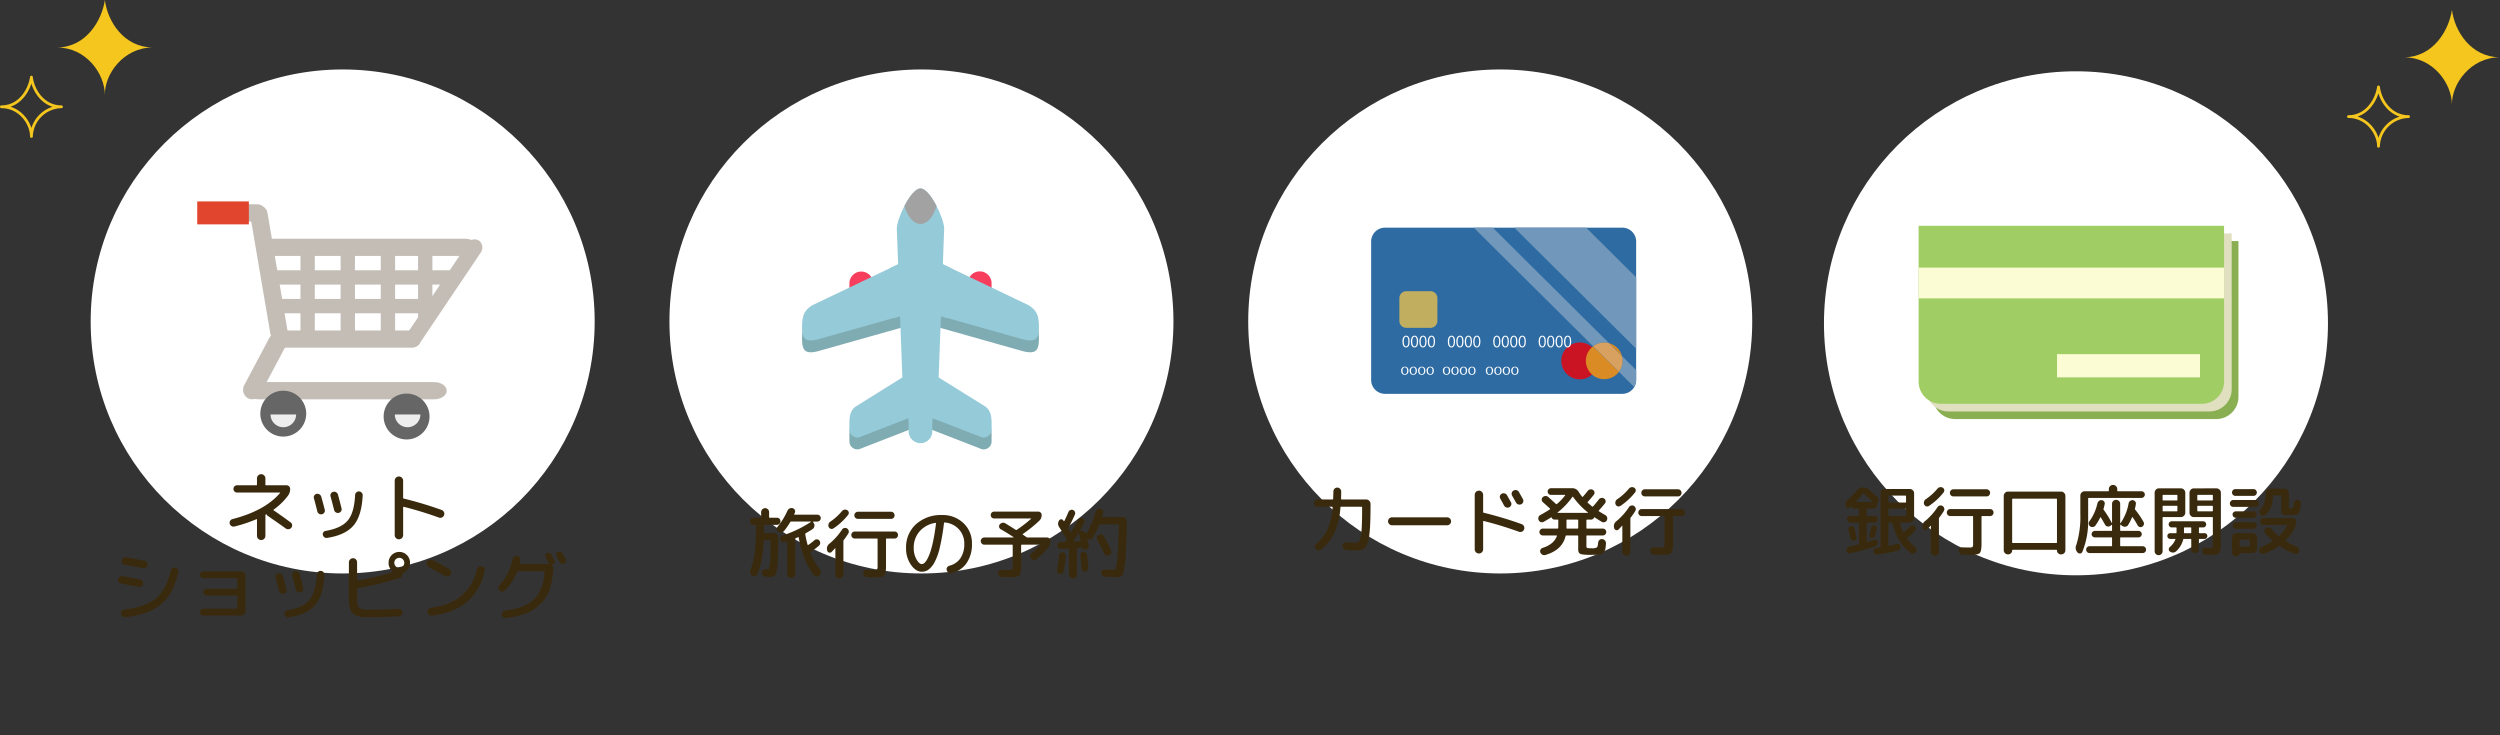 <svg id="レイヤー_1" data-name="レイヤー 1" xmlns="http://www.w3.org/2000/svg" xmlns:xlink="http://www.w3.org/1999/xlink" width="891.004" height="262" viewBox="0 0 891.004 262"><rect x="0" y="0" width="891.004" height="262" fill="#333333" stroke="none"/><defs><style>.cls-1,.cls-28{fill:none;}.cls-2,.cls-20{fill:#fff;}.cls-3{fill:#3a2a0d;}.cls-4{fill:#c3bdb6;}.cls-20,.cls-28,.cls-29,.cls-4,.cls-6,.cls-7{fill-rule:evenodd;}.cls-5{fill:#e1452d;}.cls-6{fill:#666;}.cls-7{fill:#eee;}.cls-8{fill:#f73e5d;}.cls-9{clip-path:url(#clip-path);}.cls-10{fill:#7fabb2;}.cls-11{fill:#95cad8;}.cls-12{fill:#e0e0d1;}.cls-13{clip-path:url(#clip-path-2);}.cls-14{clip-path:url(#clip-path-3);}.cls-15{clip-path:url(#clip-path-4);}.cls-16{fill:#a2a2a3;}.cls-17{fill:#2e6ba3;}.cls-18{fill:#c1ae5f;}.cls-19{fill:#cb1423;}.cls-21{fill:#7198ba;}.cls-22{fill:#da8b24;}.cls-23{fill:#d8a160;}.cls-24{fill:#89af52;}.cls-25{fill:#e0dfbf;}.cls-26{fill:#a0ce65;}.cls-27{fill:#fcfcd4;}.cls-28{stroke:#f4c61e;stroke-linecap:round;stroke-linejoin:round;}.cls-29{fill:#f4c61e;}</style><clipPath id="clip-path"><rect id="SVGID" class="cls-1" x="285.84" y="94.608" width="84.444" height="30.96"/></clipPath><clipPath id="clip-path-2"><rect id="SVGID-2" data-name="SVGID" class="cls-1" x="317.466" y="90.386" width="21.193" height="22.984"/></clipPath><clipPath id="clip-path-3"><rect id="SVGID-3" data-name="SVGID" class="cls-1" x="302.718" y="134.717" width="50.689" height="25.419"/></clipPath><clipPath id="clip-path-4"><rect id="SVGID-4" data-name="SVGID" class="cls-1" x="323.841" y="138.939" width="8.444" height="18.999"/></clipPath></defs><title>about-get-point</title><circle class="cls-2" cx="122.13" cy="114.568" r="89.814"/><path class="cls-3" d="M83.56,187.646a1.346,1.346,0,0,1-1.052-.164,1.331,1.331,0,0,1-.641-.846,1.265,1.265,0,0,1,.164-1.024,1.351,1.351,0,0,1,.846-.614q11.468-2.949,16.9-9.255c.09-.128.063-.191-.082-.191H84.488a1.23,1.23,0,0,1-.9-.383,1.261,1.261,0,0,1-.382-.928,1.257,1.257,0,0,1,1.283-1.283h6.879c.147,0,.219-.082.219-.246V170.5a1.5,1.5,0,1,1,3,0v2.211a.217.217,0,0,0,.245.246H102.1a1.26,1.26,0,0,1,.927.382,1.234,1.234,0,0,1,.383.9,3.916,3.916,0,0,1-.738,2.375,22.744,22.744,0,0,1-5.132,5q-.217.163,0,.272,3.032,2.076,6.061,4.314a1.19,1.19,0,0,1,.518.9,1.336,1.336,0,0,1-.3,1.01,1.462,1.462,0,0,1-.969.5,1.4,1.4,0,0,1-1.051-.286q-1.475-1.092-6.334-4.451a1.141,1.141,0,0,1-.383-.409q-.108-.219-.3-.109c-.018,0-.026,0-.026.014s-.01.013-.027.013a.337.337,0,0,0-.137.382v7.208a1.5,1.5,0,1,1-3,0v-5.788c0-.164-.072-.209-.219-.137A49.59,49.59,0,0,1,83.56,187.646Z"/><path class="cls-3" d="M113.1,182.268q-.683-2.73-1.229-4.7a1.2,1.2,0,0,1,.137-.969,1.273,1.273,0,0,1,.818-.587,1.4,1.4,0,0,1,1.025.177,1.413,1.413,0,0,1,.641.833q.765,2.676,1.256,4.668a1.221,1.221,0,0,1-.164,1,1.371,1.371,0,0,1-2.484-.423Zm14.851-7.126a1.345,1.345,0,0,1,.956.437,1.3,1.3,0,0,1,.355.983q-.356,7.288-3.262,10.716t-9.434,4.436a1.232,1.232,0,0,1-.941-.218,1.425,1.425,0,0,1-.56-.847,1.156,1.156,0,0,1,.191-.942,1.2,1.2,0,0,1,.82-.5q5.57-.956,7.875-3.726t2.608-9.051A1.317,1.317,0,0,1,127,175.5,1.26,1.26,0,0,1,127.951,175.142Zm-6.375,7.044a1.364,1.364,0,0,1-1.869.437,1.343,1.343,0,0,1-.629-.847q-.709-2.811-1.283-4.914a1.214,1.214,0,0,1,.15-.983,1.359,1.359,0,0,1,1.885-.423,1.383,1.383,0,0,1,.641.86q.928,3.522,1.256,4.86A1.261,1.261,0,0,1,121.576,182.186Z"/><path class="cls-3" d="M143.24,191.769a1.5,1.5,0,0,1-2.566-1.065V171.32a1.5,1.5,0,1,1,3,0v6.088c0,.164.062.255.19.273a136.1,136.1,0,0,1,13.542,4.068,1.367,1.367,0,0,1,.805.737,1.45,1.45,0,0,1,.068,1.119,1.371,1.371,0,0,1-.723.806,1.351,1.351,0,0,1-1.079.068A131.462,131.462,0,0,0,143.9,180.63c-.146-.037-.218.018-.218.163V190.7A1.454,1.454,0,0,1,143.24,191.769Z"/><path class="cls-3" d="M43.182,207.987a1.374,1.374,0,0,1-.874-.56,1.217,1.217,0,0,1-.218-1,1.342,1.342,0,0,1,.586-.873,1.3,1.3,0,0,1,1.024-.219q3.876.711,6.28,1.2a1.267,1.267,0,0,1,.846.573,1.363,1.363,0,0,1-.383,1.87,1.281,1.281,0,0,1-1.009.2Q47.058,208.7,43.182,207.987Zm19.274-5.706a1.349,1.349,0,0,1,.874.587,1.3,1.3,0,0,1,.218,1.023q-1.609,7.617-6.033,11.371t-12.778,4.71a1.434,1.434,0,0,1-1.037-.3,1.378,1.378,0,0,1-.546-.929,1.276,1.276,0,0,1,.26-1,1.224,1.224,0,0,1,.887-.505q7.534-.874,11.3-4t5.214-9.815a1.536,1.536,0,0,1,.6-.914A1.277,1.277,0,0,1,62.456,202.281Zm-10.948-2.43a1.364,1.364,0,0,1,.874.573,1.258,1.258,0,0,1,.218,1.01,1.287,1.287,0,0,1-.6.86,1.363,1.363,0,0,1-1.037.2q-3.524-.682-6.58-1.2a1.329,1.329,0,0,1-.861-.56,1.242,1.242,0,0,1-.2-1,1.419,1.419,0,0,1,.573-.888,1.235,1.235,0,0,1,1.01-.232Q46.948,198.978,51.508,199.851Z"/><path class="cls-3" d="M84.352,216.941a.193.193,0,0,0,.218-.218v-4.232c0-.164-.073-.245-.218-.245H73.6a1.2,1.2,0,0,1,0-2.4H84.352c.145,0,.218-.082.218-.246v-3.3c0-.164-.073-.246-.218-.246H72.476a1.2,1.2,0,0,1-.861-.355,1.158,1.158,0,0,1,0-1.693,1.2,1.2,0,0,1,.861-.354h13.46a1.517,1.517,0,0,1,1.091.45,1.452,1.452,0,0,1,.464,1.079v12.667a1.453,1.453,0,0,1-.464,1.079,1.517,1.517,0,0,1-1.091.45H72.476a1.212,1.212,0,0,1-.874-.341,1.142,1.142,0,0,1-.355-.86,1.212,1.212,0,0,1,1.229-1.229Z"/><path class="cls-3" d="M99.449,210.58q-.682-2.73-1.228-4.7a1.2,1.2,0,0,1,.136-.969,1.281,1.281,0,0,1,.819-.587,1.4,1.4,0,0,1,1.024.178,1.415,1.415,0,0,1,.642.832q.765,2.676,1.256,4.669a1.223,1.223,0,0,1-.164,1,1.371,1.371,0,0,1-2.485-.423Zm14.852-7.125a1.344,1.344,0,0,1,.956.436,1.294,1.294,0,0,1,.354.983q-.354,7.29-3.261,10.716t-9.434,4.436a1.231,1.231,0,0,1-.941-.218,1.415,1.415,0,0,1-.56-.846,1.154,1.154,0,0,1,.19-.942,1.2,1.2,0,0,1,.821-.505q5.569-.956,7.875-3.727t2.607-9.05a1.318,1.318,0,0,1,.438-.928A1.258,1.258,0,0,1,114.3,203.455Zm-6.375,7.043a1.361,1.361,0,0,1-1.869.437,1.343,1.343,0,0,1-.629-.846q-.709-2.812-1.283-4.914a1.212,1.212,0,0,1,.15-.983,1.356,1.356,0,0,1,1.885-.423,1.376,1.376,0,0,1,.64.859q.928,3.524,1.256,4.86A1.26,1.26,0,0,1,107.926,210.5Z"/><path class="cls-3" d="M130.9,219.972q-3.766,0-5.16-1.379t-1.392-5.174v-13a1.492,1.492,0,0,1,1.474-1.474,1.4,1.4,0,0,1,1.024.423,1.43,1.43,0,0,1,.424,1.051v6.252a.193.193,0,0,0,.082.15.164.164,0,0,0,.164.041,94,94,0,0,0,12.558-3,.111.111,0,0,0,0-.191,3.573,3.573,0,0,1-1.584-3.085,3.823,3.823,0,1,1,7.645,0,3.83,3.83,0,0,1-2.512,3.6.3.3,0,0,0-.191.3,1.288,1.288,0,0,1-.928,1.447,94.339,94.339,0,0,1-14.988,3.658.268.268,0,0,0-.246.273v3.6q0,2.349.736,3.085t3.086.737q5.815,0,10.947-.3a1.191,1.191,0,0,1,.955.314,1.274,1.274,0,0,1,.438.915,1.258,1.258,0,0,1-.356.955,1.423,1.423,0,0,1-.928.464Q136.415,219.973,130.9,219.972Zm12.668-20.64a1.779,1.779,0,1,0,.519,1.256A1.711,1.711,0,0,0,143.568,199.332Z"/><path class="cls-3" d="M152.823,202.171a1.358,1.358,0,0,1-.723-.832,1.431,1.431,0,0,1,.968-1.816,1.476,1.476,0,0,1,1.147.082q3.166,1.611,5.816,3.14a1.359,1.359,0,0,1,.7.873,1.476,1.476,0,0,1-.151,1.12,1.354,1.354,0,0,1-.873.7,1.472,1.472,0,0,1-1.119-.15Q155.935,203.755,152.823,202.171Zm18.838-.355a1.424,1.424,0,0,1,.888.615,1.377,1.377,0,0,1,.2,1.051q-3.166,14.005-18.783,15.944a1.353,1.353,0,0,1-1.065-.287,1.44,1.44,0,0,1-.546-.969,1.365,1.365,0,0,1,1.174-1.556q6.908-.929,10.92-4.287A17.422,17.422,0,0,0,170,202.854a1.337,1.337,0,0,1,.627-.846A1.407,1.407,0,0,1,171.661,201.816Z"/><path class="cls-3" d="M180.016,210.444a1.351,1.351,0,0,1-.956.437,1.38,1.38,0,0,1-1.01-.355,1.289,1.289,0,0,1-.11-1.829,19.016,19.016,0,0,0,4.7-9.338,1.56,1.56,0,0,1,.558-.942,1.5,1.5,0,0,1,1.052-.341,1.381,1.381,0,0,1,.942.478,1.153,1.153,0,0,1,.287.969c-.019.128-.055.337-.11.628s-.1.5-.136.628c-.037.146.018.219.164.219h10.238a.091.091,0,0,0,.081-.041c.018-.028.01-.059-.027-.1a1.443,1.443,0,0,1-.136-.218q-.928-1.694-1.093-1.993a1.069,1.069,0,0,1-.081-.847,1.082,1.082,0,0,1,.546-.655,1.161,1.161,0,0,1,.887-.082,1.092,1.092,0,0,1,.67.546q.954,1.72,1.119,2.02a1.131,1.131,0,0,1,.082.874.985.985,0,0,1-.575.655c-.054.019-.172.055-.354.11-.036,0-.06.022-.068.068a.078.078,0,0,0,.041.095,1.427,1.427,0,0,1,.436,1.092q-.271,8.355-4.3,12.559t-12.517,5.16a1.384,1.384,0,0,1-1.5-1.174,1.208,1.208,0,0,1,.231-.956,1.164,1.164,0,0,1,.833-.464q7.125-.873,10.429-4.068t3.768-9.773a.194.194,0,0,0-.218-.219H184.6a.352.352,0,0,0-.328.246A20.537,20.537,0,0,1,180.016,210.444Zm19.464-10.129q-.354-.682-1.119-2.048a1.163,1.163,0,0,1-.095-.873.943.943,0,0,1,.56-.655,1.2,1.2,0,0,1,.9-.083,1.176,1.176,0,0,1,.71.574q.762,1.365,1.147,2.075a1.148,1.148,0,0,1-.52,1.556,1.226,1.226,0,0,1-.9.041A1.126,1.126,0,0,1,199.48,200.315Z"/><path class="cls-4" d="M77.451,72.812H91.759a3.067,3.067,0,0,1,0,6.133H77.451a3.067,3.067,0,1,1,0-6.133Z"/><rect class="cls-5" x="70.296" y="71.789" width="18.396" height="8.176"/><path class="cls-4" d="M91.759,73.335a3.057,3.057,0,0,1,3.566,2.5l7.155,42.018a3.069,3.069,0,0,1-2.544,3.519,3.114,3.114,0,0,1-3.589-2.5L89.193,76.854A3.061,3.061,0,0,1,91.759,73.335Z"/><path class="cls-4" d="M109.634,86.1a2.578,2.578,0,0,1,2.566,2.566v31.684a2.555,2.555,0,0,1-5.11,0V88.665A2.559,2.559,0,0,1,109.634,86.1Z"/><path class="cls-4" d="M123.943,86.1a2.578,2.578,0,0,1,2.566,2.566v31.684a2.555,2.555,0,0,1-5.11,0V88.665A2.559,2.559,0,0,1,123.943,86.1Z"/><path class="cls-4" d="M138.251,86.1a2.578,2.578,0,0,1,2.567,2.566v31.684a2.556,2.556,0,0,1-5.111,0V88.665A2.56,2.56,0,0,1,138.251,86.1Z"/><path class="cls-4" d="M151.538,86.1a2.579,2.579,0,0,1,2.567,2.566v25.552a2.555,2.555,0,0,1-5.11,0V88.665A2.558,2.558,0,0,1,151.538,86.1Z"/><path class="cls-4" d="M170.775,85.8a3.14,3.14,0,0,1,.546,4.247l-21.736,32.3a2.786,2.786,0,0,1-3.975.864,3.169,3.169,0,0,1-.568-4.248l21.759-32.3A2.782,2.782,0,0,1,170.775,85.8Z"/><path class="cls-4" d="M150.016,120.848a3.207,3.207,0,0,1-3.338,3.067H100.185a3.076,3.076,0,1,1,0-6.133h46.493A3.222,3.222,0,0,1,150.016,120.848Z"/><path class="cls-4" d="M88.284,141.9a3.517,3.517,0,0,1-1.2-4.7l8.79-16.556a3.249,3.249,0,0,1,4.475-1.409,3.532,3.532,0,0,1,1.181,4.7l-8.79,16.535A3.22,3.22,0,0,1,88.284,141.9Z"/><path class="cls-4" d="M170.457,88.143c0,1.7-2.18,3.066-4.86,3.066H97.619c-2.68,0-4.837-1.363-4.837-3.066,0-1.682,2.157-3.067,4.837-3.067H165.6C168.277,85.076,170.457,86.461,170.457,88.143Z"/><path class="cls-4" d="M159.216,139.246c0,1.7-2,3.066-4.476,3.066H92.123c-2.454,0-4.452-1.363-4.452-3.066,0-1.682,2-3.067,4.452-3.067H154.74C157.216,136.179,159.216,137.564,159.216,139.246Z"/><path class="cls-4" d="M164.325,98.886c0,1.408-1.976,2.543-4.405,2.543H98.209c-2.452,0-4.406-1.135-4.406-2.543s1.954-2.566,4.406-2.566H159.92C162.349,96.32,164.325,97.477,164.325,98.886Z"/><path class="cls-4" d="M156.149,109.106c0,1.409-1.727,2.544-3.838,2.544H98.641c-2.112,0-3.816-1.135-3.816-2.544s1.7-2.566,3.816-2.566h53.67C154.422,106.54,156.149,107.7,156.149,109.106Z"/><path class="cls-6" d="M92.782,147.422a8.176,8.176,0,1,1,8.176,8.176A8.185,8.185,0,0,1,92.782,147.422Z"/><path class="cls-6" d="M136.73,148.444a8.176,8.176,0,1,1,8.176,8.176A8.185,8.185,0,0,1,136.73,148.444Z"/><path class="cls-7" d="M105.523,148.172a3.145,3.145,0,0,0-.022-.455H96.46a3.145,3.145,0,0,0-.022.455,4.568,4.568,0,0,0,9.085,0Z"/><path class="cls-7" d="M149.812,148.172a3.145,3.145,0,0,0-.022-.455h-9.041a3.145,3.145,0,0,0-.022.455,4.568,4.568,0,0,0,9.085,0Z"/><circle class="cls-2" cx="328.406" cy="114.568" r="89.814"/><path class="cls-3" d="M268.57,187.056a1.251,1.251,0,0,1-.9-.368,1.268,1.268,0,0,1-.014-1.8,1.238,1.238,0,0,1,.914-.368h2.457a.217.217,0,0,0,.246-.246v-1.72a1.42,1.42,0,0,1,.41-1.024,1.417,1.417,0,0,1,2.02,0,1.415,1.415,0,0,1,.409,1.024v1.72a.217.217,0,0,0,.246.246H276.9a1.211,1.211,0,0,1,1.256,1.255,1.244,1.244,0,0,1-.368.915,1.211,1.211,0,0,1-.888.368H272.5a.193.193,0,0,0-.219.219c0,.291,0,.715-.013,1.269s-.014.961-.014,1.215q0,.219.246.219h3.357a1.538,1.538,0,0,1,1.53,1.529q-.027,4.995-.151,7.781a24.1,24.1,0,0,1-.464,4.218,3.519,3.519,0,0,1-.764,1.774,1.991,1.991,0,0,1-1.27.341q-.573,0-1.884-.136a1.477,1.477,0,0,1-.968-.478,1.405,1.405,0,0,1-.4-1,1.047,1.047,0,0,1,.4-.847,1.185,1.185,0,0,1,.915-.273q.49.056.627.055a.64.64,0,0,0,.547-.259,3.61,3.61,0,0,0,.354-1.284,25.6,25.6,0,0,0,.218-3.071q.056-2.047.055-5.6c0-.145-.082-.218-.246-.218H272.42c-.164,0-.246.064-.246.191q-.354,7.944-2.375,12.094a1.04,1.04,0,0,1-.791.587,1.1,1.1,0,0,1-.956-.259,1.812,1.812,0,0,1-.491-2.239,24.831,24.831,0,0,0,1.447-6.061,78.867,78.867,0,0,0,.463-9.555.193.193,0,0,0-.218-.219Zm14.415,18.5a1.349,1.349,0,0,1-1.01.423,1.444,1.444,0,0,1-1.447-1.447V193.2c0-.127-.073-.172-.217-.136-.055.018-.147.045-.274.082s-.219.064-.273.082a1.23,1.23,0,0,1-.983-.082,1.367,1.367,0,0,1-.655-.738,1.065,1.065,0,0,1,.055-.941,1.264,1.264,0,0,1,.737-.615,42.408,42.408,0,0,0,10.074-4.832.068.068,0,0,0,.041-.082.066.066,0,0,0-.068-.054h-6.99a.406.406,0,0,0-.354.218,26.279,26.279,0,0,1-2.131,3.085,1.6,1.6,0,0,1-.982.573,1.518,1.518,0,0,1-1.119-.218,1.051,1.051,0,0,1-.533-.819,1.256,1.256,0,0,1,.287-.983,26.242,26.242,0,0,0,3.5-5.706,1.607,1.607,0,0,1,.764-.8,1.5,1.5,0,0,1,1.065-.123,1.2,1.2,0,0,1,.777.6,1.07,1.07,0,0,1,.069.955,1.418,1.418,0,0,1-.109.273c-.055.109-.1.2-.137.273-.073.146-.027.219.137.219h8.054a1.229,1.229,0,1,1,0,2.457h-1.365a.134.134,0,0,0-.123.068.09.09,0,0,0,.013.123l.219.327a1.567,1.567,0,0,1,.232,1.188,1.465,1.465,0,0,1-.67,1q-.764.519-2.4,1.447a.334.334,0,0,0-.164.383,31.783,31.783,0,0,0,.82,3.685c.036.164.118.2.245.109a23.242,23.242,0,0,0,2.212-1.692,1.227,1.227,0,0,1,.9-.3,1.112,1.112,0,0,1,.846.436,1.3,1.3,0,0,1,.287.942,1.263,1.263,0,0,1-.451.887,24.951,24.951,0,0,1-2.92,2.212c-.147.109-.192.228-.137.355a24.072,24.072,0,0,0,3.385,5.87,1.61,1.61,0,0,1,.369,1.092,1.5,1.5,0,0,1-.451,1.064,1.3,1.3,0,0,1-1.024.424,1.2,1.2,0,0,1-.969-.478q-3.931-4.914-5.461-13.46c-.036-.145-.118-.182-.245-.109-.091.037-.218.091-.382.164s-.292.127-.382.164a.351.351,0,0,0-.246.327v12.422A1.42,1.42,0,0,1,282.985,205.553Z"/><path class="cls-3" d="M294.807,196.23V196.2a2.231,2.231,0,0,1,.792-2.429,21.916,21.916,0,0,0,4.477-5,1.325,1.325,0,0,1,1.8-.437,1.361,1.361,0,0,1,.6.819,1.252,1.252,0,0,1-.137.983,24.542,24.542,0,0,1-1.611,2.32.663.663,0,0,0-.136.382v11.822a1.4,1.4,0,0,1-1.419,1.419,1.42,1.42,0,0,1-1.025-.409,1.35,1.35,0,0,1-.422-1.01v-9.2a.063.063,0,0,0-.041-.068c-.028-.009-.06,0-.1.041q-.574.656-1.2,1.283a.854.854,0,0,1-.915.219A.935.935,0,0,1,294.807,196.23Zm6.129-14.579a1.363,1.363,0,0,1,1,.164,1.111,1.111,0,0,1,.559.778,1.076,1.076,0,0,1-.232.914,22.528,22.528,0,0,1-5.242,4.833,1.17,1.17,0,0,1-1.664-.492,1.579,1.579,0,0,1-.069-1.065,1.43,1.43,0,0,1,.613-.846,20.1,20.1,0,0,0,4.151-3.74A1.5,1.5,0,0,1,300.936,181.651Zm17.869,7.781a1.229,1.229,0,0,1,.886.355,1.282,1.282,0,0,1,0,1.8,1.232,1.232,0,0,1-.886.354h-2.813c-.145,0-.218.082-.218.246v9.583q0,2.7-.627,3.344t-3.277.642q-.9,0-2.893-.082a1.342,1.342,0,0,1-.929-.423,1.41,1.41,0,0,1-.409-.942,1.115,1.115,0,0,1,.341-.887,1.155,1.155,0,0,1,.915-.342q1.173.055,2.511.055a2.066,2.066,0,0,0,1.174-.191,2.218,2.218,0,0,0,.192-1.229v-9.528a.218.218,0,0,0-.247-.246h-7.863a1.236,1.236,0,0,1-.887-.354,1.285,1.285,0,0,1,0-1.8,1.233,1.233,0,0,1,.887-.355Zm-13.05-4.5a1.258,1.258,0,0,1-1.256-1.256,1.238,1.238,0,0,1,.368-.914,1.209,1.209,0,0,1,.888-.369h11.821a1.207,1.207,0,0,1,.887.369,1.3,1.3,0,0,1,.014,1.8,1.2,1.2,0,0,1-.9.369Z"/><path class="cls-3" d="M328.523,203.765q-2.1,0-3.849-2.457a10.1,10.1,0,0,1-1.746-6.006,10.982,10.982,0,0,1,3.549-8.478,13.178,13.178,0,0,1,9.282-3.262,10.581,10.581,0,0,1,7.631,2.894,9.742,9.742,0,0,1,3.016,7.344,11.616,11.616,0,0,1-1.979,6.989,8.7,8.7,0,0,1-5.419,3.467,1.258,1.258,0,0,1-1.01-.218,1.482,1.482,0,0,1-.6-.9,1.191,1.191,0,0,1,.191-.956,1.4,1.4,0,0,1,.819-.573,6.638,6.638,0,0,0,3.9-2.675,8.9,8.9,0,0,0,1.365-5.133,7.34,7.34,0,0,0-1.951-5.187,7.607,7.607,0,0,0-5.01-2.4c-.147-.036-.237.037-.274.218a76.764,76.764,0,0,1-1.488,8.7,20.6,20.6,0,0,1-1.924,5.351,7.978,7.978,0,0,1-2.13,2.553A4.083,4.083,0,0,1,328.523,203.765Zm4.888-17.418a9.382,9.382,0,0,0-5.665,3.03,8.715,8.715,0,0,0-2.089,5.925,8.005,8.005,0,0,0,.97,4.026q.967,1.707,1.9,1.707a1.467,1.467,0,0,0,.9-.369,4.914,4.914,0,0,0,1.038-1.378,15.347,15.347,0,0,0,1.1-2.567,36.281,36.281,0,0,0,1.079-4.19q.545-2.636.955-5.993a.23.23,0,0,0-.055-.15A.115.115,0,0,0,333.411,186.347Z"/><path class="cls-3" d="M350.829,194.127a1.22,1.22,0,0,1-.915-.382,1.287,1.287,0,0,1,0-1.8,1.223,1.223,0,0,1,.915-.382h10.347c.037,0,.054-.022.054-.068a.1.1,0,0,0-.054-.1q-2.594-1.692-4.531-2.784a1.154,1.154,0,0,1-.329-1.72,1.583,1.583,0,0,1,.915-.56,1.379,1.379,0,0,1,1.051.177q1.421.847,3.713,2.321a.3.3,0,0,0,.382,0,46.658,46.658,0,0,0,5.078-3.9.053.053,0,0,0,.027-.082.085.085,0,0,0-.082-.054H354.324a1.229,1.229,0,1,1,0-2.458h15.7a1.211,1.211,0,0,1,1.228,1.229,2.738,2.738,0,0,1-.9,2.075,46.351,46.351,0,0,1-5.816,4.668q-.162.109,0,.219.219.163.628.437t.628.436a.927.927,0,0,0,.437.164h6.88a1.225,1.225,0,0,1,.915.382,1.256,1.256,0,0,1,.369.9,3.513,3.513,0,0,1-.82,2.321,31.439,31.439,0,0,1-4.041,4.068,1.435,1.435,0,0,1-1.05.341,1.363,1.363,0,0,1-.97-.478,1.171,1.171,0,0,1-.327-.955,1.286,1.286,0,0,1,.491-.9,33.624,33.624,0,0,0,3.112-2.921c.036-.018.046-.055.027-.11s-.045-.082-.081-.082H364.18a.217.217,0,0,0-.246.246v7.344q0,2.7-.615,3.331t-3.208.628q-1.119,0-3.085-.082a1.37,1.37,0,0,1-.928-.409,1.344,1.344,0,0,1-.409-.9,1.127,1.127,0,0,1,1.2-1.2q1.171.055,2.674.055a2.068,2.068,0,0,0,1.174-.191,2.209,2.209,0,0,0,.192-1.229v-7.344c0-.164-.074-.246-.218-.246Z"/><path class="cls-3" d="M378.607,204.338a1.189,1.189,0,0,1-.914.219,1.094,1.094,0,0,1-.763-.492,1.209,1.209,0,0,1-.192-.9q.464-2.73.709-5.214a1.245,1.245,0,0,1,.424-.819,1.15,1.15,0,0,1,.859-.3,1.108,1.108,0,0,1,.82.424,1.143,1.143,0,0,1,.273.887,49.122,49.122,0,0,1-.71,5.406A1.17,1.17,0,0,1,378.607,204.338Zm-.558-8.709a1.11,1.11,0,0,1-.847-.3,1.161,1.161,0,0,1-.382-.819,1.126,1.126,0,0,1,.314-.86,1.184,1.184,0,0,1,.833-.4l1.338-.055a.426.426,0,0,0,.382-.218c.054-.073.126-.178.217-.314a2.945,2.945,0,0,0,.192-.314.3.3,0,0,0,0-.382q-1.638-2.648-2.621-4.123a2.055,2.055,0,0,1,0-2.348.878.878,0,0,1,.738-.423.811.811,0,0,1,.736.4.493.493,0,0,1,.069.109.4.4,0,0,0,.068.109.109.109,0,0,0,.109.055.185.185,0,0,0,.137-.055q.736-1.5,1.474-3.248a1.312,1.312,0,0,1,.7-.669,1.168,1.168,0,0,1,.941-.014,1.263,1.263,0,0,1,.657.7,1.212,1.212,0,0,1,0,.942q-1.067,2.376-2.294,4.669a.356.356,0,0,0,0,.382q.6.956.737,1.2.108.163.246-.027,1.5-2.539,2.43-4.341a1.108,1.108,0,0,1,.695-.614,1.183,1.183,0,0,1,.942.095,1.2,1.2,0,0,1,.615.724,1.185,1.185,0,0,1-.1.941q-.683,1.257-1.528,2.758c-.019.073.017.119.108.137l.137-.055a1.546,1.546,0,0,1,1.2.164,1.5,1.5,0,0,1,.738.955.09.09,0,0,0,.068.028c.027,0,.041-.009.041-.028a1.977,1.977,0,0,1,.191-.491,27.638,27.638,0,0,0,3.112-7.4,1.505,1.505,0,0,1,.628-.914,1.557,1.557,0,0,1,1.065-.287,1.143,1.143,0,0,1,.86.5,1.127,1.127,0,0,1,.178.969c-.073.292-.2.728-.383,1.311-.037.146.018.218.164.218h7.125a1.478,1.478,0,0,1,1.093.478,1.444,1.444,0,0,1,.436,1.106q-.137,7.1-.328,10.988a40.428,40.428,0,0,1-.613,5.9,5.5,5.5,0,0,1-.9,2.458,2.022,2.022,0,0,1-1.433.45q-1.694,0-4.506-.136a1.346,1.346,0,0,1-.928-.424,1.425,1.425,0,0,1-.41-.941,1.129,1.129,0,0,1,1.2-1.2q1.776.109,3.36.109.462,0,.736-.928a28.432,28.432,0,0,0,.52-4.491q.245-3.562.435-10.579c0-.164-.072-.246-.218-.246h-6.442a.319.319,0,0,0-.328.218,29.581,29.581,0,0,1-2.348,4.7,1.1,1.1,0,0,1-.833.546,1.113,1.113,0,0,1-.969-.3l-.055-.055a.093.093,0,0,0-.11.028q.3,1.146.575,2.484a1.08,1.08,0,0,1-.164.874,1.2,1.2,0,0,1-.764.519l-.383.081a.813.813,0,0,1-.6-.122.715.715,0,0,1-.328-.5.176.176,0,0,0-.164-.11l-1.529.082a.217.217,0,0,0-.246.246v9.146a1.4,1.4,0,0,1-1.42,1.419,1.417,1.417,0,0,1-1.023-.409,1.347,1.347,0,0,1-.423-1.01v-8.982a.193.193,0,0,0-.218-.219Zm4.558-2.785a.1.1,0,0,0,.014.11.144.144,0,0,0,.123.054l2.238-.136q.22,0,.165-.219-.438-1.746-.655-2.539a.09.09,0,0,0-.082-.054.156.156,0,0,0-.109.054Q383.754,191.043,382.607,192.844Zm2.635,4.273a1.069,1.069,0,0,1,.779-.45,1.277,1.277,0,0,1,.9.232,1.143,1.143,0,0,1,.49.778q.329,2.1.492,4.723a1.206,1.206,0,0,1-.314.9,1.3,1.3,0,0,1-.86.437,1.107,1.107,0,0,1-.874-.273,1.152,1.152,0,0,1-.409-.847q-.109-2.265-.437-4.614A1.234,1.234,0,0,1,385.242,197.117Zm10.757.1a1.281,1.281,0,0,1-.724.737,1.331,1.331,0,0,1-1.023.027,1.236,1.236,0,0,1-.724-.71,51.924,51.924,0,0,0-2.457-4.832,1.232,1.232,0,0,1-.123-1,1.2,1.2,0,0,1,.642-.778,1.418,1.418,0,0,1,1.064-.123,1.3,1.3,0,0,1,.82.642,47.442,47.442,0,0,1,2.511,5A1.322,1.322,0,0,1,396,197.213Z"/><path class="cls-8" d="M311.174,105.163a4.222,4.222,0,1,1-8.443,0V100.94a4.222,4.222,0,0,1,8.443,0Z"/><path class="cls-8" d="M353.4,105.163a4.222,4.222,0,1,1-8.444,0V100.94a4.222,4.222,0,0,1,8.444,0Z"/><g class="cls-9"><path class="cls-10" d="M328.063,114.862l35.887,10.127c6.1,1.818,6.333-.868,6.333-5.063v2.531c0-4.195.2-7.079-3.694-9.454l-38.526-18.4L289.536,113c-3.893,2.375-3.694,5.259-3.694,9.454v-2.531c0,4.195.23,6.881,6.333,5.063Z"/></g><path class="cls-11" d="M328.063,110.641l35.887,10.126c6.1,1.818,6.333-.869,6.333-5.063v2.531c0-4.195.2-7.079-3.694-9.454l-38.526-18.4-38.527,18.4c-3.893,2.375-3.694,5.259-3.694,9.454V115.7c0,4.194.23,6.881,6.333,5.063Z"/><path class="cls-12" d="M370.278,116.483c0,.066,0,.13,0,.2V115.7c0,.265,0,.525,0,.779"/><path class="cls-12" d="M370.283,116.681v1.554c0-.538,0-1.055,0-1.554"/><g class="cls-13"><polygon class="cls-11" points="328.063 90.386 317.466 95.445 318.388 113.37 328.063 110.641 337.738 113.37 338.66 95.445 328.063 90.386"/></g><path class="cls-11" d="M334.4,138.133c0,3.358-.725,6.084-4.222,6.084h-4.222c-3.5,0-4.223-2.726-4.223-6.084l-2.11-56.691c0-3.361,4.945-14.277,8.444-14.277s8.444,10.916,8.444,14.277Z"/><g class="cls-14"><path class="cls-10" d="M351.266,149.171l-23.2-14.456-23.2,14.456c-2.433,1.936-2.129,4.834-2.129,8.254a2.838,2.838,0,0,0,4.221,2.373l21.111-8.195,21.112,8.195a2.837,2.837,0,0,0,4.22-2.373c0-3.42.3-6.318-2.128-8.254"/></g><path class="cls-11" d="M351.266,144.949l-23.2-14.456-23.2,14.456c-2.433,1.935-2.129,4.833-2.129,8.254a2.838,2.838,0,0,0,4.221,2.373l21.111-8.195,21.112,8.195a2.837,2.837,0,0,0,4.22-2.373c0-3.421.3-6.319-2.128-8.254"/><g class="cls-15"><path class="cls-11" d="M332.285,153.716a4.222,4.222,0,0,1-8.444,0V143.161a4.222,4.222,0,0,1,8.444,0Z"/></g><path class="cls-11" d="M332.285,149.494a4.222,4.222,0,0,1-8.444,0V138.939a4.222,4.222,0,0,1,8.444,0Z"/><path class="cls-16" d="M328.063,79.831c2.454,0,4.593-2.584,5.729-6.4-1.7-3.307-3.91-6.263-5.729-6.263s-4.027,2.956-5.73,6.263c1.135,3.819,3.274,6.4,5.73,6.4"/><circle class="cls-2" cx="534.683" cy="114.568" r="89.814"/><path class="cls-3" d="M469.569,180.6a1.3,1.3,0,0,1-1.31-1.311,1.231,1.231,0,0,1,.382-.9,1.264,1.264,0,0,1,.928-.383h5.324a.217.217,0,0,0,.246-.245q.081-2.459.082-2.594a1.4,1.4,0,0,1,1.391-1.392,1.322,1.322,0,0,1,.984.423,1.389,1.389,0,0,1,.409,1q0,.928-.055,2.567c0,.163.073.245.219.245h8.736a1.587,1.587,0,0,1,1.557,1.556v.628q0,4.287-.15,7.071a43.637,43.637,0,0,1-.451,4.6,7.252,7.252,0,0,1-.9,2.73,3.253,3.253,0,0,1-1.324,1.242,4.573,4.573,0,0,1-1.87.328q-1.667,0-4.122-.219a1.165,1.165,0,0,1-.888-.45,1.391,1.391,0,0,1,.178-1.9,1.307,1.307,0,0,1,.955-.327q1.884.164,3.057.164a1.721,1.721,0,0,0,1.53-.724,8.229,8.229,0,0,0,.737-3.249q.246-2.524.245-7.9v-.71a.217.217,0,0,0-.245-.246h-7.208c-.182,0-.273.073-.273.218a27.215,27.215,0,0,1-2.075,8.928,17.719,17.719,0,0,1-4.75,6.088,1.394,1.394,0,0,1-1.01.314,1.353,1.353,0,0,1-.956-.478,1.2,1.2,0,0,1-.3-.942,1.312,1.312,0,0,1,.464-.887,15.171,15.171,0,0,0,4.013-5.133,24.033,24.033,0,0,0,1.829-7.862c0-.164-.073-.246-.218-.246Z"/><path class="cls-3" d="M496.161,187.21a1.42,1.42,0,1,1,0-2.839h19.548a1.42,1.42,0,1,1,0,2.839Z"/><path class="cls-3" d="M528.158,196.82a1.5,1.5,0,0,1-2.566-1.065V176.371a1.5,1.5,0,1,1,3,0v6.088c0,.164.063.256.19.273a136.021,136.021,0,0,1,13.542,4.068,1.377,1.377,0,0,1,.806.737,1.453,1.453,0,0,1,.067,1.12,1.43,1.43,0,0,1-1.8.874,131.03,131.03,0,0,0-12.586-3.85c-.145-.036-.217.018-.217.164v9.91A1.45,1.45,0,0,1,528.158,196.82Zm7.072-20.858a1.329,1.329,0,0,1,1.05-.109,1.444,1.444,0,0,1,.833.655q1.23,2.184,1.393,2.484a1.192,1.192,0,0,1,.082,1.024,1.348,1.348,0,0,1-.683.778,1.321,1.321,0,0,1-1.05.055,1.45,1.45,0,0,1-.806-.683q-.029-.054-.546-1.01t-.792-1.42a1.222,1.222,0,0,1-.123-1A1.194,1.194,0,0,1,535.23,175.962Zm3.562-.342a1.28,1.28,0,0,1,.669-.805,1.4,1.4,0,0,1,1.079-.109,1.33,1.33,0,0,1,.832.682q1.229,2.185,1.393,2.485a1.3,1.3,0,0,1,.109,1.037,1.232,1.232,0,0,1-.683.792,1.439,1.439,0,0,1-1.064.082,1.323,1.323,0,0,1-.819-.683l-1.393-2.457A1.3,1.3,0,0,1,538.792,175.62Z"/><path class="cls-3" d="M565.644,185.189q-.246,0-.246.219v2.73a.217.217,0,0,0,.246.246h5.569a1.229,1.229,0,1,1,0,2.457h-5.569a.217.217,0,0,0-.246.246v3.494c0,.382.086.615.259.7a5.588,5.588,0,0,0,1.6.123,3.608,3.608,0,0,0,1.843-.286q.368-.288.477-1.707a1.453,1.453,0,0,1,.464-.955,1.212,1.212,0,0,1,.983-.328,1.412,1.412,0,0,1,.983.5,1.461,1.461,0,0,1,.354,1.051q-.054,1.038-.149,1.666a3.129,3.129,0,0,1-.383,1.119,2.784,2.784,0,0,1-.559.723,2.251,2.251,0,0,1-1,.369,9.806,9.806,0,0,1-1.407.164q-.683.027-2.02.027a18.135,18.135,0,0,1-2.935-.164,1.754,1.754,0,0,1-1.16-.559,2.412,2.412,0,0,1-.273-1.325v-4.613a.217.217,0,0,0-.246-.246h-3.986a.267.267,0,0,0-.273.246q-1.2,4.968-7.207,6.716a1.332,1.332,0,0,1-1.051-.109,1.563,1.563,0,0,1-.724-.819,1.132,1.132,0,0,1,.055-.97,1.246,1.246,0,0,1,.764-.641q3.986-1.256,5.078-4.232c.036-.127-.019-.191-.163-.191h-4.806a1.229,1.229,0,1,1,0-2.457h5.215c.145,0,.219-.082.219-.246,0-.036,0-.109.013-.218s.013-.182.013-.219v-2.293c0-.146-.081-.219-.245-.219H554.1a1.106,1.106,0,0,1-1.066-.682c-.072-.145-.164-.173-.272-.082q-1.175.765-2.594,1.556a1.2,1.2,0,0,1-1.011.1,1.287,1.287,0,0,1-.763-.669,1.4,1.4,0,0,1-.082-1.051,1.339,1.339,0,0,1,.655-.805q2.156-1.174,3.412-2.021a.125.125,0,0,0,.082-.136.225.225,0,0,0-.055-.164q-2.43-2.184-2.511-2.266a1.154,1.154,0,0,1-.423-.874,1.182,1.182,0,0,1,.368-.9,1.473,1.473,0,0,1,.956-.409,1.4,1.4,0,0,1,.982.327q.519.438,2.758,2.485a.29.29,0,0,0,.355.027,19.692,19.692,0,0,0,2.922-3.058.091.091,0,0,0,.013-.123.134.134,0,0,0-.123-.068h-4.914a1.178,1.178,0,0,1-.847-.341,1.113,1.113,0,0,1-.354-.833,1.21,1.21,0,0,1,1.2-1.2h7.563a2.579,2.579,0,0,1,2.32,1.338A17.875,17.875,0,0,0,563.842,177a.172.172,0,0,0,.3.027q.927-1.036,1.747-2.074a1.327,1.327,0,0,1,.845-.533,1.393,1.393,0,0,1,.984.178,1.194,1.194,0,0,1,.559.791,1.106,1.106,0,0,1-.205.9q-1.09,1.394-2.183,2.567a.2.2,0,0,0,0,.327q.627.573,1.528,1.311a.23.23,0,0,0,.328,0q.9-.956,2.075-2.485a1.335,1.335,0,0,1,.86-.532,1.42,1.42,0,0,1,1,.177,1.205,1.205,0,0,1,.559.806,1.128,1.128,0,0,1-.2.914q-.956,1.2-2.211,2.567a.185.185,0,0,0-.041.163.148.148,0,0,0,.1.137q1.584.982,2.212,1.311a1.4,1.4,0,0,1,.669.805,1.364,1.364,0,0,1-.068,1.051,1.239,1.239,0,0,1-.792.683,1.293,1.293,0,0,1-1.038-.11q-.955-.546-2.484-1.556c-.128-.072-.227-.036-.3.109a1.107,1.107,0,0,1-1.064.655Zm-10.456-2.4h10.7a.088.088,0,0,0,.082-.055.054.054,0,0,0-.028-.081,27.052,27.052,0,0,1-5.3-5.57c-.073-.109-.154-.1-.246.027a26.774,26.774,0,0,1-5.268,5.543.053.053,0,0,0-.028.081A.087.087,0,0,0,555.188,182.787Zm7.289,5.351v-2.73q0-.219-.246-.219h-3.686c-.163,0-.245.073-.245.219v2.73a.217.217,0,0,0,.245.246h3.686A.217.217,0,0,0,562.477,188.138Z"/><path class="cls-3" d="M575.281,188.22v-.027a2.233,2.233,0,0,1,.792-2.43,21.923,21.923,0,0,0,4.478-5,1.3,1.3,0,0,1,.819-.587,1.288,1.288,0,0,1,.983.15,1.363,1.363,0,0,1,.6.819,1.244,1.244,0,0,1-.137.983,24.412,24.412,0,0,1-1.61,2.32.653.653,0,0,0-.137.383v11.821a1.4,1.4,0,0,1-1.42,1.42,1.418,1.418,0,0,1-1.023-.41,1.351,1.351,0,0,1-.423-1.01v-9.2a.065.065,0,0,0-.041-.069c-.027-.009-.059,0-.1.041q-.573.656-1.2,1.283a.85.85,0,0,1-.915.219A.935.935,0,0,1,575.281,188.22Zm6.13-14.579a1.364,1.364,0,0,1,1,.164,1.11,1.11,0,0,1,.56.778,1.082,1.082,0,0,1-.233.915,22.56,22.56,0,0,1-5.241,4.832,1.173,1.173,0,0,1-1.666-.492,1.582,1.582,0,0,1-.067-1.064,1.415,1.415,0,0,1,.614-.847,20.08,20.08,0,0,0,4.149-3.74A1.51,1.51,0,0,1,581.411,173.641Zm17.868,7.781a1.238,1.238,0,0,1,.888.355,1.287,1.287,0,0,1,0,1.8,1.238,1.238,0,0,1-.888.355h-2.811c-.147,0-.219.082-.219.245v9.583q0,2.7-.628,3.345t-3.276.641q-.9,0-2.894-.082a1.341,1.341,0,0,1-.929-.423,1.42,1.42,0,0,1-.409-.942,1.123,1.123,0,0,1,.341-.887,1.155,1.155,0,0,1,.915-.341q1.173.054,2.512.054a2.062,2.062,0,0,0,1.174-.191,2.22,2.22,0,0,0,.191-1.228v-9.529a.217.217,0,0,0-.246-.245h-7.862a1.236,1.236,0,0,1-.888-.355,1.287,1.287,0,0,1,0-1.8,1.236,1.236,0,0,1,.888-.355Zm-13.049-4.5a1.256,1.256,0,0,1-1.256-1.256,1.243,1.243,0,0,1,.368-.914,1.211,1.211,0,0,1,.888-.369h11.821a1.208,1.208,0,0,1,.887.369,1.3,1.3,0,0,1,.014,1.8,1.2,1.2,0,0,1-.9.368Z"/><path class="cls-17" d="M583.131,135.425a4.949,4.949,0,0,1-4.959,4.941H493.636a4.949,4.949,0,0,1-4.959-4.941V86.072a4.944,4.944,0,0,1,4.959-4.935h84.536a4.943,4.943,0,0,1,4.959,4.935Z"/><path class="cls-18" d="M512.294,114.38a2.474,2.474,0,0,1-2.479,2.465h-8.6a2.472,2.472,0,0,1-2.473-2.465v-8.128a2.473,2.473,0,0,1,2.473-2.471h8.6a2.475,2.475,0,0,1,2.479,2.471Z"/><path class="cls-19" d="M569.575,128.6a6.558,6.558,0,1,1-6.558-6.528A6.549,6.549,0,0,1,569.575,128.6Z"/><path class="cls-20" d="M501.949,121.712c0-1.019-.248-1.723-.825-1.723-.483,0-.831.649-.831,1.723s.305,1.754.819,1.754C501.719,123.466,501.949,122.682,501.949,121.712Zm-2.12.031c0-1.427.557-2.119,1.326-2.119s1.252.73,1.252,2.064c0,1.414-.5,2.149-1.314,2.149C500.349,123.837,499.829,123.1,499.829,121.743Z"/><path class="cls-20" d="M504.961,121.712c0-1.019-.248-1.723-.818-1.723-.49,0-.831.649-.831,1.723s.3,1.754.812,1.754C504.732,123.466,504.961,122.682,504.961,121.712Zm-2.12.031c0-1.427.558-2.119,1.327-2.119s1.252.73,1.252,2.064c0,1.414-.5,2.149-1.314,2.149C503.362,123.837,502.841,123.1,502.841,121.743Z"/><path class="cls-20" d="M507.98,121.712c0-1.019-.248-1.723-.825-1.723-.483,0-.83.649-.83,1.723s.3,1.754.818,1.754C507.744,123.466,507.98,122.682,507.98,121.712Zm-2.12.031c0-1.427.558-2.119,1.326-2.119s1.253.73,1.253,2.064c0,1.414-.5,2.149-1.315,2.149C506.381,123.837,505.86,123.1,505.86,121.743Z"/><path class="cls-20" d="M510.993,121.712c0-1.019-.249-1.723-.819-1.723-.49,0-.83.649-.83,1.723s.3,1.754.811,1.754C510.763,123.466,510.993,122.682,510.993,121.712Zm-2.121.031c0-1.427.558-2.119,1.327-2.119s1.252.73,1.252,2.064c0,1.414-.5,2.149-1.314,2.149C509.393,123.837,508.872,123.1,508.872,121.743Z"/><path class="cls-20" d="M501.509,132.126c0-.7-.249-1.186-.819-1.186-.489,0-.83.451-.83,1.186s.3,1.2.812,1.2C501.279,133.331,501.509,132.793,501.509,132.126Zm-2.12.025a1.28,1.28,0,0,1,1.326-1.458c.775,0,1.252.5,1.252,1.421,0,.97-.5,1.476-1.314,1.476C499.909,133.59,499.389,133.084,499.389,132.151Z"/><path class="cls-20" d="M504.527,132.126c0-.7-.248-1.186-.824-1.186-.484,0-.831.451-.831,1.186s.3,1.2.818,1.2C504.292,133.331,504.527,132.793,504.527,132.126Zm-2.12.025a1.28,1.28,0,0,1,1.327-1.458c.775,0,1.252.5,1.252,1.421,0,.97-.5,1.476-1.314,1.476C502.928,133.59,502.407,133.084,502.407,132.151Z"/><path class="cls-20" d="M507.54,132.126c0-.7-.248-1.186-.825-1.186-.483,0-.824.451-.824,1.186s.3,1.2.812,1.2C507.31,133.331,507.54,132.793,507.54,132.126Zm-2.12.025a1.28,1.28,0,0,1,1.326-1.458c.775,0,1.252.5,1.252,1.421,0,.97-.5,1.476-1.314,1.476C505.94,133.59,505.42,133.084,505.42,132.151Z"/><path class="cls-20" d="M510.552,132.126c0-.7-.241-1.186-.818-1.186-.49,0-.831.451-.831,1.186s.3,1.2.813,1.2C510.323,133.331,510.552,132.793,510.552,132.126Zm-2.113.025a1.278,1.278,0,0,1,1.32-1.458c.781,0,1.258.5,1.258,1.421,0,.97-.5,1.476-1.314,1.476C508.959,133.59,508.439,133.084,508.439,132.151Z"/><path class="cls-20" d="M516.379,132.126c0-.7-.248-1.186-.824-1.186-.484,0-.831.451-.831,1.186s.3,1.2.818,1.2C516.15,133.331,516.379,132.793,516.379,132.126Zm-2.12.025a1.28,1.28,0,0,1,1.326-1.458c.775,0,1.253.5,1.253,1.421,0,.97-.5,1.476-1.315,1.476C514.78,133.59,514.259,133.084,514.259,132.151Z"/><path class="cls-20" d="M519.391,132.126c0-.7-.247-1.186-.818-1.186-.49,0-.83.451-.83,1.186s.3,1.2.812,1.2C519.162,133.331,519.391,132.793,519.391,132.126Zm-2.113.025a1.278,1.278,0,0,1,1.32-1.458c.781,0,1.252.5,1.252,1.421,0,.97-.5,1.476-1.314,1.476C517.792,133.59,517.278,133.084,517.278,132.151Z"/><path class="cls-20" d="M522.41,132.126c0-.7-.248-1.186-.824-1.186-.484,0-.831.451-.831,1.186s.3,1.2.818,1.2C522.174,133.331,522.41,132.793,522.41,132.126Zm-2.12.025a1.279,1.279,0,0,1,1.321-1.458c.781,0,1.258.5,1.258,1.421,0,.97-.5,1.476-1.314,1.476C520.811,133.59,520.29,133.084,520.29,132.151Z"/><path class="cls-20" d="M525.422,132.126c0-.7-.247-1.186-.818-1.186-.489,0-.83.451-.83,1.186s.3,1.2.812,1.2C525.193,133.331,525.422,132.793,525.422,132.126Zm-2.113.025a1.275,1.275,0,0,1,1.32-1.458c.775,0,1.252.5,1.252,1.421,0,.97-.5,1.476-1.314,1.476C523.823,133.59,523.309,133.084,523.309,132.151Z"/><path class="cls-20" d="M531.683,132.126c0-.7-.248-1.186-.824-1.186-.484,0-.831.451-.831,1.186s.3,1.2.818,1.2C531.454,133.331,531.683,132.793,531.683,132.126Zm-2.12.025a1.28,1.28,0,0,1,1.327-1.458c.774,0,1.252.5,1.252,1.421,0,.97-.5,1.476-1.314,1.476C530.084,133.59,529.563,133.084,529.563,132.151Z"/><path class="cls-20" d="M534.7,132.126c0-.7-.248-1.186-.818-1.186-.49,0-.831.451-.831,1.186s.3,1.2.812,1.2C534.466,133.331,534.7,132.793,534.7,132.126Zm-2.114.025a1.278,1.278,0,0,1,1.32-1.458c.781,0,1.253.5,1.253,1.421,0,.97-.5,1.476-1.309,1.476C533.1,133.59,532.582,133.084,532.582,132.151Z"/><path class="cls-20" d="M537.714,132.126c0-.7-.248-1.186-.824-1.186-.484,0-.831.451-.831,1.186s.3,1.2.819,1.2C537.485,133.331,537.714,132.793,537.714,132.126Zm-2.12.025a1.28,1.28,0,0,1,1.327-1.458c.775,0,1.252.5,1.252,1.421,0,.97-.5,1.476-1.314,1.476C536.115,133.59,535.594,133.084,535.594,132.151Z"/><path class="cls-20" d="M540.727,132.126c0-.7-.248-1.186-.818-1.186-.49,0-.831.451-.831,1.186s.3,1.2.812,1.2C540.5,133.331,540.727,132.793,540.727,132.126Zm-2.114.025a1.278,1.278,0,0,1,1.32-1.458c.781,0,1.252.5,1.252,1.421,0,.97-.5,1.476-1.314,1.476C539.134,133.59,538.613,133.084,538.613,132.151Z"/><path class="cls-20" d="M518.127,121.712c0-1.019-.248-1.723-.825-1.723-.483,0-.83.649-.83,1.723s.3,1.754.818,1.754C517.9,123.466,518.127,122.682,518.127,121.712Zm-2.12.031c0-1.427.558-2.119,1.327-2.119s1.252.73,1.252,2.064c0,1.414-.5,2.149-1.315,2.149C516.527,123.837,516.007,123.1,516.007,121.743Z"/><path class="cls-20" d="M521.139,121.712c0-1.019-.241-1.723-.818-1.723-.489,0-.831.649-.831,1.723s.3,1.754.813,1.754C520.91,123.466,521.139,122.682,521.139,121.712Zm-2.113.031c0-1.427.557-2.119,1.32-2.119.781,0,1.258.73,1.258,2.064,0,1.414-.5,2.149-1.314,2.149C519.546,123.837,519.026,123.1,519.026,121.743Z"/><path class="cls-20" d="M524.158,121.712c0-1.019-.248-1.723-.824-1.723-.484,0-.831.649-.831,1.723s.3,1.754.818,1.754C523.929,123.466,524.158,122.682,524.158,121.712Zm-2.12.031c0-1.427.558-2.119,1.326-2.119s1.253.73,1.253,2.064c0,1.414-.5,2.149-1.314,2.149C522.559,123.837,522.038,123.1,522.038,121.743Z"/><path class="cls-20" d="M527.171,121.712c0-1.019-.242-1.723-.819-1.723-.489,0-.83.649-.83,1.723s.3,1.754.812,1.754C526.941,123.466,527.171,122.682,527.171,121.712Zm-2.114.031c0-1.427.558-2.119,1.32-2.119.781,0,1.252.73,1.252,2.064,0,1.414-.5,2.149-1.308,2.149C525.578,123.837,525.057,123.1,525.057,121.743Z"/><path class="cls-20" d="M534.3,121.712c0-1.019-.248-1.723-.818-1.723-.49,0-.831.649-.831,1.723s.3,1.754.812,1.754C534.076,123.466,534.3,122.682,534.3,121.712Zm-2.12.031c0-1.427.564-2.119,1.327-2.119s1.252.73,1.252,2.064c0,1.414-.5,2.149-1.314,2.149C532.706,123.837,532.185,123.1,532.185,121.743Z"/><path class="cls-20" d="M537.324,121.712c0-1.019-.248-1.723-.825-1.723-.483,0-.83.649-.83,1.723s.3,1.754.812,1.754C537.094,123.466,537.324,122.682,537.324,121.712Zm-2.12.031c0-1.427.558-2.119,1.326-2.119s1.253.73,1.253,2.064c0,1.414-.5,2.149-1.315,2.149C535.724,123.837,535.2,123.1,535.2,121.743Z"/><path class="cls-20" d="M540.336,121.712c0-1.019-.248-1.723-.818-1.723-.489,0-.837.649-.837,1.723s.3,1.754.818,1.754C540.107,123.466,540.336,122.682,540.336,121.712Zm-2.12.031c0-1.427.564-2.119,1.327-2.119s1.252.73,1.252,2.064c0,1.414-.5,2.149-1.314,2.149C538.737,123.837,538.216,123.1,538.216,121.743Z"/><path class="cls-20" d="M543.355,121.712c0-1.019-.248-1.723-.824-1.723-.484,0-.831.649-.831,1.723s.3,1.754.812,1.754C543.12,123.466,543.355,122.682,543.355,121.712Zm-2.12.031c0-1.427.558-2.119,1.326-2.119s1.253.73,1.253,2.064c0,1.414-.5,2.149-1.314,2.149C541.756,123.837,541.235,123.1,541.235,121.743Z"/><path class="cls-20" d="M550.483,121.712c0-1.019-.241-1.723-.818-1.723-.483,0-.83.649-.83,1.723s.3,1.754.812,1.754C550.254,123.466,550.483,122.682,550.483,121.712Zm-2.113.031c0-1.427.558-2.119,1.32-2.119.781,0,1.258.73,1.258,2.064,0,1.414-.5,2.149-1.314,2.149C548.89,123.837,548.37,123.1,548.37,121.743Z"/><path class="cls-20" d="M553.5,121.712c0-1.019-.248-1.723-.824-1.723-.484,0-.831.649-.831,1.723s.3,1.754.818,1.754C553.273,123.466,553.5,122.682,553.5,121.712Zm-2.12.031c0-1.427.558-2.119,1.327-2.119s1.252.73,1.252,2.064c0,1.414-.5,2.149-1.314,2.149C551.9,123.837,551.382,123.1,551.382,121.743Z"/><path class="cls-20" d="M556.515,121.712c0-1.019-.242-1.723-.819-1.723-.489,0-.83.649-.83,1.723s.3,1.754.812,1.754C556.285,123.466,556.515,122.682,556.515,121.712Zm-2.114.031c0-1.427.558-2.119,1.32-2.119.781,0,1.252.73,1.252,2.064,0,1.414-.5,2.149-1.308,2.149C554.921,123.837,554.4,123.1,554.4,121.743Z"/><path class="cls-20" d="M559.533,121.712c0-1.019-.248-1.723-.824-1.723-.483,0-.831.649-.831,1.723s.3,1.754.818,1.754C559.3,123.466,559.533,122.682,559.533,121.712Zm-2.12.031c0-1.427.558-2.119,1.327-2.119s1.252.73,1.252,2.064c0,1.414-.5,2.149-1.314,2.149C557.934,123.837,557.413,123.1,557.413,121.743Z"/><polygon class="cls-21" points="583.131 98.852 565.292 81.137 539.698 81.137 583.131 124.269 583.131 98.852"/><path class="cls-22" d="M565.205,128.6a6.555,6.555,0,0,0,11.789,3.928l-9.188-9.125A6.5,6.5,0,0,0,565.205,128.6Z"/><path class="cls-22" d="M573.468,122.308l4.617,4.585A6.542,6.542,0,0,0,573.468,122.308Z"/><path class="cls-21" d="M578.085,126.893a6.434,6.434,0,0,1-1.091,5.64l5.443,5.406a4.877,4.877,0,0,0,.694-2.514V131.9Z"/><path class="cls-21" d="M573.468,122.308,532.012,81.137h-6.769l42.563,42.271a6.507,6.507,0,0,1,5.662-1.1Z"/><path class="cls-23" d="M578.085,126.893l-4.617-4.585a6.507,6.507,0,0,0-5.662,1.1l9.188,9.125a6.434,6.434,0,0,0,1.091-5.64Z"/><circle class="cls-2" cx="739.878" cy="115.224" r="89.814"/><path class="cls-3" d="M659.23,180.849a.785.785,0,0,1-.845.15.877.877,0,0,1-.574-.669,2.379,2.379,0,0,1,.819-2.321,33.045,33.045,0,0,0,3.276-3.3,2.721,2.721,0,0,1,2.157-.983,3.16,3.16,0,0,1,2.239.9,27.4,27.4,0,0,0,2.457,2.157,1.86,1.86,0,0,1,.71,1.051,1.914,1.914,0,0,1-.11,1.269l-.272.546a.781.781,0,0,0-.082.355,1.214,1.214,0,0,1-1.229,1.229h-2.212c-.164,0-.245.073-.245.218v2.212c0,.146.081.218.245.218h2.512a1.2,1.2,0,0,1,0,2.4h-2.512c-.164,0-.245.073-.245.219v6.47c0,.146.081.2.245.164q1.638-.49,2.458-.764a.908.908,0,0,1,.819.123.97.97,0,0,1,.436.723,1.43,1.43,0,0,1-.231.956,1.459,1.459,0,0,1-.778.6,90.081,90.081,0,0,1-8.791,2.43,1.13,1.13,0,0,1-.915-.177,1.041,1.041,0,0,1-.478-.778,1.376,1.376,0,0,1,.246-.956,1.271,1.271,0,0,1,.791-.546q1.611-.327,3.194-.737a.274.274,0,0,0,.219-.3V186.5q0-.219-.246-.219h-2.811a1.2,1.2,0,0,1,0-2.4h2.811c.164,0,.246-.072.246-.218v-2.212c0-.145-.082-.218-.246-.218h-1.5a.888.888,0,0,1-.874-.874.078.078,0,0,0-.027-.054.035.035,0,0,0-.055,0A6.155,6.155,0,0,1,659.23,180.849Zm1.612,11.876a.954.954,0,0,1-.792-.137,1.1,1.1,0,0,1-.491-.682q-.138-.575-.765-3.031a1.067,1.067,0,0,1,.109-.819,1.112,1.112,0,0,1,.656-.519,1.029,1.029,0,0,1,.832.082,1,1,0,0,1,.506.656q.271.956.763,3.085a1.135,1.135,0,0,1-.818,1.365Zm.682-14.006c-.037.019-.045.055-.027.109s.045.082.081.082h5.734a.089.089,0,0,0,.082-.054.054.054,0,0,0-.028-.082,34.526,34.526,0,0,1-3.057-2.921.172.172,0,0,0-.3.027Q662.862,177.328,661.524,178.719Zm5.8,8.682a1.041,1.041,0,0,1,.779-.137.982.982,0,0,1,.668.437.964.964,0,0,1,.124.792q-.493,2.048-.628,2.566a.964.964,0,0,1-.492.642,1.11,1.11,0,0,1-.819.095.956.956,0,0,1-.642-.491.968.968,0,0,1-.068-.792q.354-1.363.628-2.457A1.042,1.042,0,0,1,667.325,187.4Zm5.939-1.12q-.246,0-.246.219v7.835c0,.146.082.2.246.164q1.719-.354,2.757-.628a1,1,0,0,1,.874.137,1.085,1.085,0,0,1,.491.737,1.293,1.293,0,0,1-.177.915,1.139,1.139,0,0,1-.751.532,59.842,59.842,0,0,1-7.317,1.447,1.244,1.244,0,0,1-.914-.246,1.21,1.21,0,0,1-.478-.791,1.154,1.154,0,0,1,1.01-1.338l1.228-.164a.266.266,0,0,0,.246-.273V175.8a1.453,1.453,0,0,1,.464-1.079,1.518,1.518,0,0,1,1.092-.45h8.846a1.518,1.518,0,0,1,1.092.45,1.453,1.453,0,0,1,.464,1.079v8.927a1.585,1.585,0,0,1-1.556,1.556h-3.277c-.145,0-.2.073-.163.219a18.556,18.556,0,0,0,1.092,3.058c.072.146.164.164.273.054a26.228,26.228,0,0,0,2.157-1.965,1.26,1.26,0,0,1,.846-.383,1.2,1.2,0,0,1,.874.3,1.115,1.115,0,0,1,.41.805,1.055,1.055,0,0,1-.328.833,26.012,26.012,0,0,1-2.73,2.512c-.146.109-.174.218-.082.327a13.178,13.178,0,0,0,2.757,2.758,1.366,1.366,0,0,1,.573.887,1.344,1.344,0,0,1-.19,1.024,1.39,1.39,0,0,1-.861.614,1.263,1.263,0,0,1-1.023-.2,15.269,15.269,0,0,1-3.945-4.409,20.519,20.519,0,0,1-2.5-6.184.283.283,0,0,0-.3-.246Zm-.246-9.391v1.966a.217.217,0,0,0,.246.245h5.815a.216.216,0,0,0,.245-.245V176.89a.217.217,0,0,0-.245-.246h-5.815A.217.217,0,0,0,673.018,176.89Zm0,4.641v2.184a.217.217,0,0,0,.246.246h5.815a.217.217,0,0,0,.245-.246v-2.184a.217.217,0,0,0-.245-.246h-5.815A.217.217,0,0,0,673.018,181.531Z"/><path class="cls-3" d="M685.249,188.22v-.027a2.233,2.233,0,0,1,.792-2.43,21.947,21.947,0,0,0,4.478-5,1.3,1.3,0,0,1,.819-.587,1.285,1.285,0,0,1,.982.15,1.36,1.36,0,0,1,.6.819,1.244,1.244,0,0,1-.137.983,24.412,24.412,0,0,1-1.61,2.32.653.653,0,0,0-.137.383v11.821a1.4,1.4,0,0,1-1.42,1.42,1.418,1.418,0,0,1-1.023-.41,1.351,1.351,0,0,1-.423-1.01v-9.2a.065.065,0,0,0-.041-.069c-.027-.009-.06,0-.1.041q-.575.656-1.2,1.283a.851.851,0,0,1-.915.219A.933.933,0,0,1,685.249,188.22Zm6.13-14.579a1.366,1.366,0,0,1,1,.164,1.11,1.11,0,0,1,.56.778,1.082,1.082,0,0,1-.233.915,22.56,22.56,0,0,1-5.241,4.832,1.173,1.173,0,0,1-1.666-.492,1.576,1.576,0,0,1-.067-1.064,1.415,1.415,0,0,1,.614-.847,20.08,20.08,0,0,0,4.149-3.74A1.507,1.507,0,0,1,691.379,173.641Zm17.868,7.781a1.238,1.238,0,0,1,.888.355,1.287,1.287,0,0,1,0,1.8,1.238,1.238,0,0,1-.888.355h-2.811c-.147,0-.219.082-.219.245v9.583q0,2.7-.628,3.345t-3.276.641q-.9,0-2.894-.082a1.341,1.341,0,0,1-.929-.423,1.415,1.415,0,0,1-.409-.942,1.123,1.123,0,0,1,.341-.887,1.155,1.155,0,0,1,.915-.341q1.173.054,2.512.054a2.055,2.055,0,0,0,1.173-.191,2.216,2.216,0,0,0,.192-1.228v-9.529a.217.217,0,0,0-.246-.245h-7.863a1.235,1.235,0,0,1-.887-.355,1.287,1.287,0,0,1,0-1.8,1.235,1.235,0,0,1,.887-.355Zm-13.05-4.5a1.258,1.258,0,0,1-1.256-1.256,1.24,1.24,0,0,1,.369-.914,1.21,1.21,0,0,1,.887-.369h11.822a1.21,1.21,0,0,1,.887.369,1.3,1.3,0,0,1,.014,1.8,1.2,1.2,0,0,1-.9.368Z"/><path class="cls-3" d="M715.608,197.584a1.491,1.491,0,0,1-1.473-1.474V176.753a1.519,1.519,0,0,1,.45-1.092,1.451,1.451,0,0,1,1.078-.464h18.893a1.585,1.585,0,0,1,1.556,1.556V196.11a1.418,1.418,0,0,1-.437,1.037,1.449,1.449,0,0,1-1.065.437h-.082a1.4,1.4,0,0,1-1.419-1.419.193.193,0,0,0-.218-.219H717.329c-.128,0-.191.073-.191.219a1.354,1.354,0,0,1-.423,1.01,1.421,1.421,0,0,1-1.025.409Zm1.53-19.6v15.289c0,.164.072.245.218.245h15.507a.217.217,0,0,0,.246-.245V177.982a.217.217,0,0,0-.246-.246H717.356C717.21,177.736,717.138,177.818,717.138,177.982Z"/><path class="cls-3" d="M740.453,196.9l-.055-.055a2.351,2.351,0,0,1-.409-2.593,33.7,33.7,0,0,0,1.448-11.057v-6.58a1.538,1.538,0,0,1,1.528-1.529h8.382a.217.217,0,0,0,.246-.246v-.518a1.467,1.467,0,0,1,.436-1.052,1.484,1.484,0,0,1,2.129,0,1.469,1.469,0,0,1,.438,1.052v.518a.217.217,0,0,0,.245.246h8.382a1.18,1.18,0,0,1,.846.341,1.111,1.111,0,0,1,.355.833,1.212,1.212,0,0,1-1.2,1.2H744.467a.217.217,0,0,0-.246.246v7.48a28.532,28.532,0,0,1-2.074,11.494.887.887,0,0,1-.779.574A1.014,1.014,0,0,1,740.453,196.9Zm12.068-2.239c.145,0,.218-.082.218-.246v-2.648c0-.164-.073-.246-.218-.246h-5.9a1.14,1.14,0,0,1-.818-.341,1.075,1.075,0,0,1-.356-.8,1.216,1.216,0,0,1,1.174-1.174h5.9c.145,0,.218-.082.218-.246v-1.8a.118.118,0,0,0-.054-.095.1.1,0,0,0-.11-.014l-.409.328a1.178,1.178,0,0,1-1.065.245,1.242,1.242,0,0,1-.873-.655q-.9-1.638-1.5-2.566c-.055-.091-.127-.073-.219.054a19.858,19.858,0,0,1-1.72,2.867,1.252,1.252,0,0,1-.887.505,1.331,1.331,0,0,1-1-.259,1.172,1.172,0,0,1-.477-.833,1.282,1.282,0,0,1,.26-.969,17,17,0,0,0,2.838-6.361,1.544,1.544,0,0,1,.56-.874,1.318,1.318,0,0,1,.97-.273,1.206,1.206,0,0,1,.845.464,1.111,1.111,0,0,1,.219.956q-.163.819-.409,1.638a.453.453,0,0,0,.081.437,31.773,31.773,0,0,1,2.84,4.614.091.091,0,0,0,.068.027c.028,0,.041-.009.041-.027v-6.8a1.351,1.351,0,0,1,.423-1.01,1.486,1.486,0,0,1,2.048,0,1.351,1.351,0,0,1,.423,1.01v6.853a.063.063,0,0,0,.055.068.066.066,0,0,0,.082-.041,17.615,17.615,0,0,0,2.866-7.043,1.36,1.36,0,0,1,.533-.86,1.412,1.412,0,0,1,.941-.287,1.228,1.228,0,0,1,.874.464,1.145,1.145,0,0,1,.246.928,12.18,12.18,0,0,1-.328,1.584.426.426,0,0,0,.082.409,29.94,29.94,0,0,1,2.976,4.369,1.223,1.223,0,0,1,.109.941,1.271,1.271,0,0,1-.573.751,1.166,1.166,0,0,1-.9.123,1.115,1.115,0,0,1-.71-.56q-.9-1.61-1.8-2.921a.136.136,0,0,0-.219.028,18.66,18.66,0,0,1-1.364,2.675,1.339,1.339,0,0,1-.97.655,1.465,1.465,0,0,1-1.16-.273l-.573-.409c-.109-.073-.164-.045-.164.082v1.856c0,.164.072.246.219.246h6.334a1.082,1.082,0,0,1,.8.355,1.145,1.145,0,0,1,.342.819,1.167,1.167,0,0,1-1.146,1.146h-6.334c-.147,0-.219.082-.219.246v2.648c0,.164.072.246.219.246h7.753a1.229,1.229,0,1,1,0,2.457H744.767a1.229,1.229,0,1,1,0-2.457Z"/><path class="cls-3" d="M770.349,197.448a1.42,1.42,0,0,1-2.43-1.01V175.607a1.516,1.516,0,0,1,.45-1.092,1.453,1.453,0,0,1,1.079-.464h7.835a1.587,1.587,0,0,1,1.557,1.556v7.125a1.589,1.589,0,0,1-1.557,1.557H771a.216.216,0,0,0-.245.245v11.9A1.373,1.373,0,0,1,770.349,197.448Zm.41-20.831v1.5a.217.217,0,0,0,.245.246h4.778a.217.217,0,0,0,.245-.246v-1.5a.217.217,0,0,0-.245-.246H771A.217.217,0,0,0,770.759,176.617Zm0,3.877v1.529c0,.145.081.218.245.218h4.778c.163,0,.245-.073.245-.218v-1.529c0-.146-.082-.219-.245-.219H771C770.84,180.275,770.759,180.348,770.759,180.494Zm2.593,14.442a6.6,6.6,0,0,0,1.965-2.676c.037-.126-.018-.19-.163-.19h-1.693a.958.958,0,0,1-.724-.3,1.031,1.031,0,0,1-.286-.737.98.98,0,0,1,1.01-1.01h2.02a.218.218,0,0,0,.247-.246V188.22a.218.218,0,0,0-.247-.246h-1.474a1.03,1.03,0,0,1-.777-.327,1.085,1.085,0,0,1,0-1.529,1.027,1.027,0,0,1,.777-.328H785.2a1.033,1.033,0,0,1,.778.328,1.088,1.088,0,0,1,0,1.529,1.035,1.035,0,0,1-.778.327h-1.256a.217.217,0,0,0-.246.246v1.556a.217.217,0,0,0,.246.246h1.747a.98.98,0,0,1,1.01,1.01,1.031,1.031,0,0,1-.286.737.957.957,0,0,1-.724.3h-1.747a.217.217,0,0,0-.246.245v3.44a1.365,1.365,0,1,1-2.73,0v-3.44c0-.164-.072-.245-.218-.245h-2.4a.266.266,0,0,0-.273.245,8.232,8.232,0,0,1-2.512,4.177,1.605,1.605,0,0,1-1.064.437,1.753,1.753,0,0,1-1.147-.355.913.913,0,0,1-.4-.805A1.09,1.09,0,0,1,773.352,194.936Zm5.023-5.542v.409a.194.194,0,0,0,.219.219h2.157c.146,0,.218-.082.218-.246V188.22c0-.164-.072-.246-.218-.246h-2.13a.217.217,0,0,0-.246.246Zm11.6-15.343a1.585,1.585,0,0,1,1.555,1.556v18.155q0,2.7-.628,3.345t-3.275.641q-.438,0-1.5-.082a1.344,1.344,0,0,1-.888-.382,1.29,1.29,0,0,1-.395-.9,1.08,1.08,0,0,1,1.146-1.147q1.148.055,1.174.055a2.318,2.318,0,0,0,1.283-.2q.219-.2.219-1.242v-9.31a.217.217,0,0,0-.246-.245H781.87a1.447,1.447,0,0,1-1.078-.465,1.513,1.513,0,0,1-.451-1.092v-7.125a1.513,1.513,0,0,1,.451-1.092,1.45,1.45,0,0,1,1.078-.464Zm-1.311,4.067v-1.5a.217.217,0,0,0-.246-.246h-5.051a.217.217,0,0,0-.245.246v1.5a.217.217,0,0,0,.245.246h5.051A.217.217,0,0,0,788.668,178.118Zm0,3.905v-1.529q0-.219-.246-.219h-5.051c-.163,0-.245.073-.245.219v1.529c0,.145.082.218.245.218h5.051C788.586,182.241,788.668,182.168,788.668,182.023Z"/><path class="cls-3" d="M795.958,180.657a1.209,1.209,0,0,1-.874-.341,1.143,1.143,0,0,1-.354-.86,1.236,1.236,0,0,1,.354-.887,1.164,1.164,0,0,1,.874-.369h7.917a1.166,1.166,0,0,1,.874.369,1.237,1.237,0,0,1,.355.887,1.144,1.144,0,0,1-.355.86,1.211,1.211,0,0,1-.874.341Zm.71-6.333h6.5a1.112,1.112,0,0,1,.833.354,1.219,1.219,0,0,1,0,1.693,1.109,1.109,0,0,1-.833.355h-6.5a1.111,1.111,0,0,1-.833-.355,1.221,1.221,0,0,1,0-1.693A1.113,1.113,0,0,1,796.668,174.324Zm7.753,17.254v3.986a1.585,1.585,0,0,1-1.556,1.556h-4.5c-.109,0-.164.046-.164.137a.944.944,0,0,1-.272.669.875.875,0,0,1-.655.286h-.411a1.352,1.352,0,0,1-1.364-1.365v-5.269a1.519,1.519,0,0,1,.45-1.092,1.451,1.451,0,0,1,1.078-.464h5.843a1.585,1.585,0,0,1,1.556,1.556Zm-7.563-7.016a1.214,1.214,0,0,1-1.173-1.174,1.081,1.081,0,0,1,.355-.806,1.146,1.146,0,0,1,.818-.341h6.28a1.167,1.167,0,0,1,1.147,1.147,1.147,1.147,0,0,1-.342.819,1.083,1.083,0,0,1-.8.355Zm0,3.9a1.174,1.174,0,0,1,0-2.348h6.28a1.079,1.079,0,0,1,.8.355,1.152,1.152,0,0,1,0,1.638,1.079,1.079,0,0,1-.8.355Zm4.97,6.088v-1.993c0-.145-.082-.218-.246-.218h-3.14c-.164,0-.246.073-.246.218v1.993a.217.217,0,0,0,.246.246h3.14A.217.217,0,0,0,801.828,194.554Zm4.15.382a22.057,22.057,0,0,0,3.931-1.993c.127-.055.118-.154-.027-.3A25.49,25.49,0,0,1,807.288,190a1.19,1.19,0,0,1-.273-.97,1.16,1.16,0,0,1,.546-.832,1.394,1.394,0,0,1,1-.219,1.548,1.548,0,0,1,.914.492,20.921,20.921,0,0,0,2.566,2.457c.146.109.264.119.356.027a14.321,14.321,0,0,0,2.729-3.658.092.092,0,0,0,.014-.123.136.136,0,0,0-.122-.068h-8.273a1.166,1.166,0,0,1-.874-.369,1.234,1.234,0,0,1-.354-.887,1.145,1.145,0,0,1,.354-.86,1.211,1.211,0,0,1,.874-.341h10.374a1.211,1.211,0,0,1,.874.341,1.142,1.142,0,0,1,.355.86,4.866,4.866,0,0,1-.519,2.348,17.447,17.447,0,0,1-3.167,4.368q-.163.163.028.273a25.076,25.076,0,0,0,4.041,2.1,1.327,1.327,0,0,1,.669.7,1.246,1.246,0,0,1,.013.97,1.356,1.356,0,0,1-.71.709,1.3,1.3,0,0,1-1.011.028,27.179,27.179,0,0,1-5.16-2.676.3.3,0,0,0-.382,0,24.446,24.446,0,0,1-5,2.648,1.356,1.356,0,0,1-1.05.014,1.493,1.493,0,0,1-.806-.723,1.04,1.04,0,0,1-.027-.956A1.347,1.347,0,0,1,805.978,194.936Zm12.913-16.79a1.208,1.208,0,0,1,.846.464,1.327,1.327,0,0,1,.3.928c-.037.546-.073.993-.109,1.338a4.936,4.936,0,0,1-.2.983c-.1.309-.187.55-.26.723a1.2,1.2,0,0,1-.437.492,2.407,2.407,0,0,1-.559.314,4.373,4.373,0,0,1-.833.15,9.572,9.572,0,0,1-1.051.068h-1.379a3.688,3.688,0,0,1-1.788-.273q-.4-.273-.395-1.229v-5.3c0-.164-.074-.246-.219-.246h-2.485q-.246,0-.246.219-.026,4.477-2.675,6.743a1.21,1.21,0,0,1-.983.273,1.494,1.494,0,0,1-.928-.518,1.282,1.282,0,0,1-.287-.929,1.356,1.356,0,0,1,.45-.9A4.956,4.956,0,0,0,807,179.292a12.9,12.9,0,0,0,.424-3.549,1.585,1.585,0,0,1,1.555-1.556H814.2a1.585,1.585,0,0,1,1.556,1.556v5c0,.236.027.373.082.409a1.325,1.325,0,0,0,.519.055q.71,0,.915-.273a4.429,4.429,0,0,0,.313-1.693,1.089,1.089,0,0,1,.424-.833A1.172,1.172,0,0,1,818.891,178.146Z"/><path class="cls-24" d="M688.928,141.428a7.925,7.925,0,0,0,7.931,7.93h93a7.924,7.924,0,0,0,7.931-7.93V85.906H688.928Z"/><path class="cls-25" d="M686.515,138.711a7.924,7.924,0,0,0,7.93,7.93h93a7.925,7.925,0,0,0,7.931-7.93V83.188H686.515Z"/><path class="cls-26" d="M683.8,135.993a7.925,7.925,0,0,0,7.931,7.93h93a7.924,7.924,0,0,0,7.931-7.93V80.471H683.8Z"/><rect class="cls-27" x="683.797" y="95.378" width="108.862" height="10.952"/><rect class="cls-27" x="733.132" y="126.219" width="50.957" height="8.269"/><path class="cls-28" d="M837,41.556c6.564,0,10.048-6.081,10.7-10.571.594,4.843,4.309,10.571,10.7,10.571a10.927,10.927,0,0,0-10.7,10.572C847.672,47.416,843.564,41.556,837,41.556Z"/><path class="cls-29" d="M856.763,20.414c10.491,0,16.068-9.736,17.116-16.914.946,7.752,6.886,16.914,17.125,16.914-10.471,0-17.287,9.5-17.125,16.914C873.828,29.787,867.254,20.414,856.763,20.414Z"/><path class="cls-28" d="M.5,38.056c6.564,0,10.048-6.081,10.7-10.571.594,4.843,4.309,10.571,10.7,10.571A10.927,10.927,0,0,0,11.2,48.628C11.172,43.916,7.064,38.056.5,38.056Z"/><path class="cls-29" d="M20.263,16.914C30.754,16.914,36.331,7.178,37.379,0c.946,7.752,6.886,16.914,17.125,16.914-10.471,0-17.287,9.5-17.125,16.914C37.328,26.287,30.754,16.914,20.263,16.914Z"/></svg>